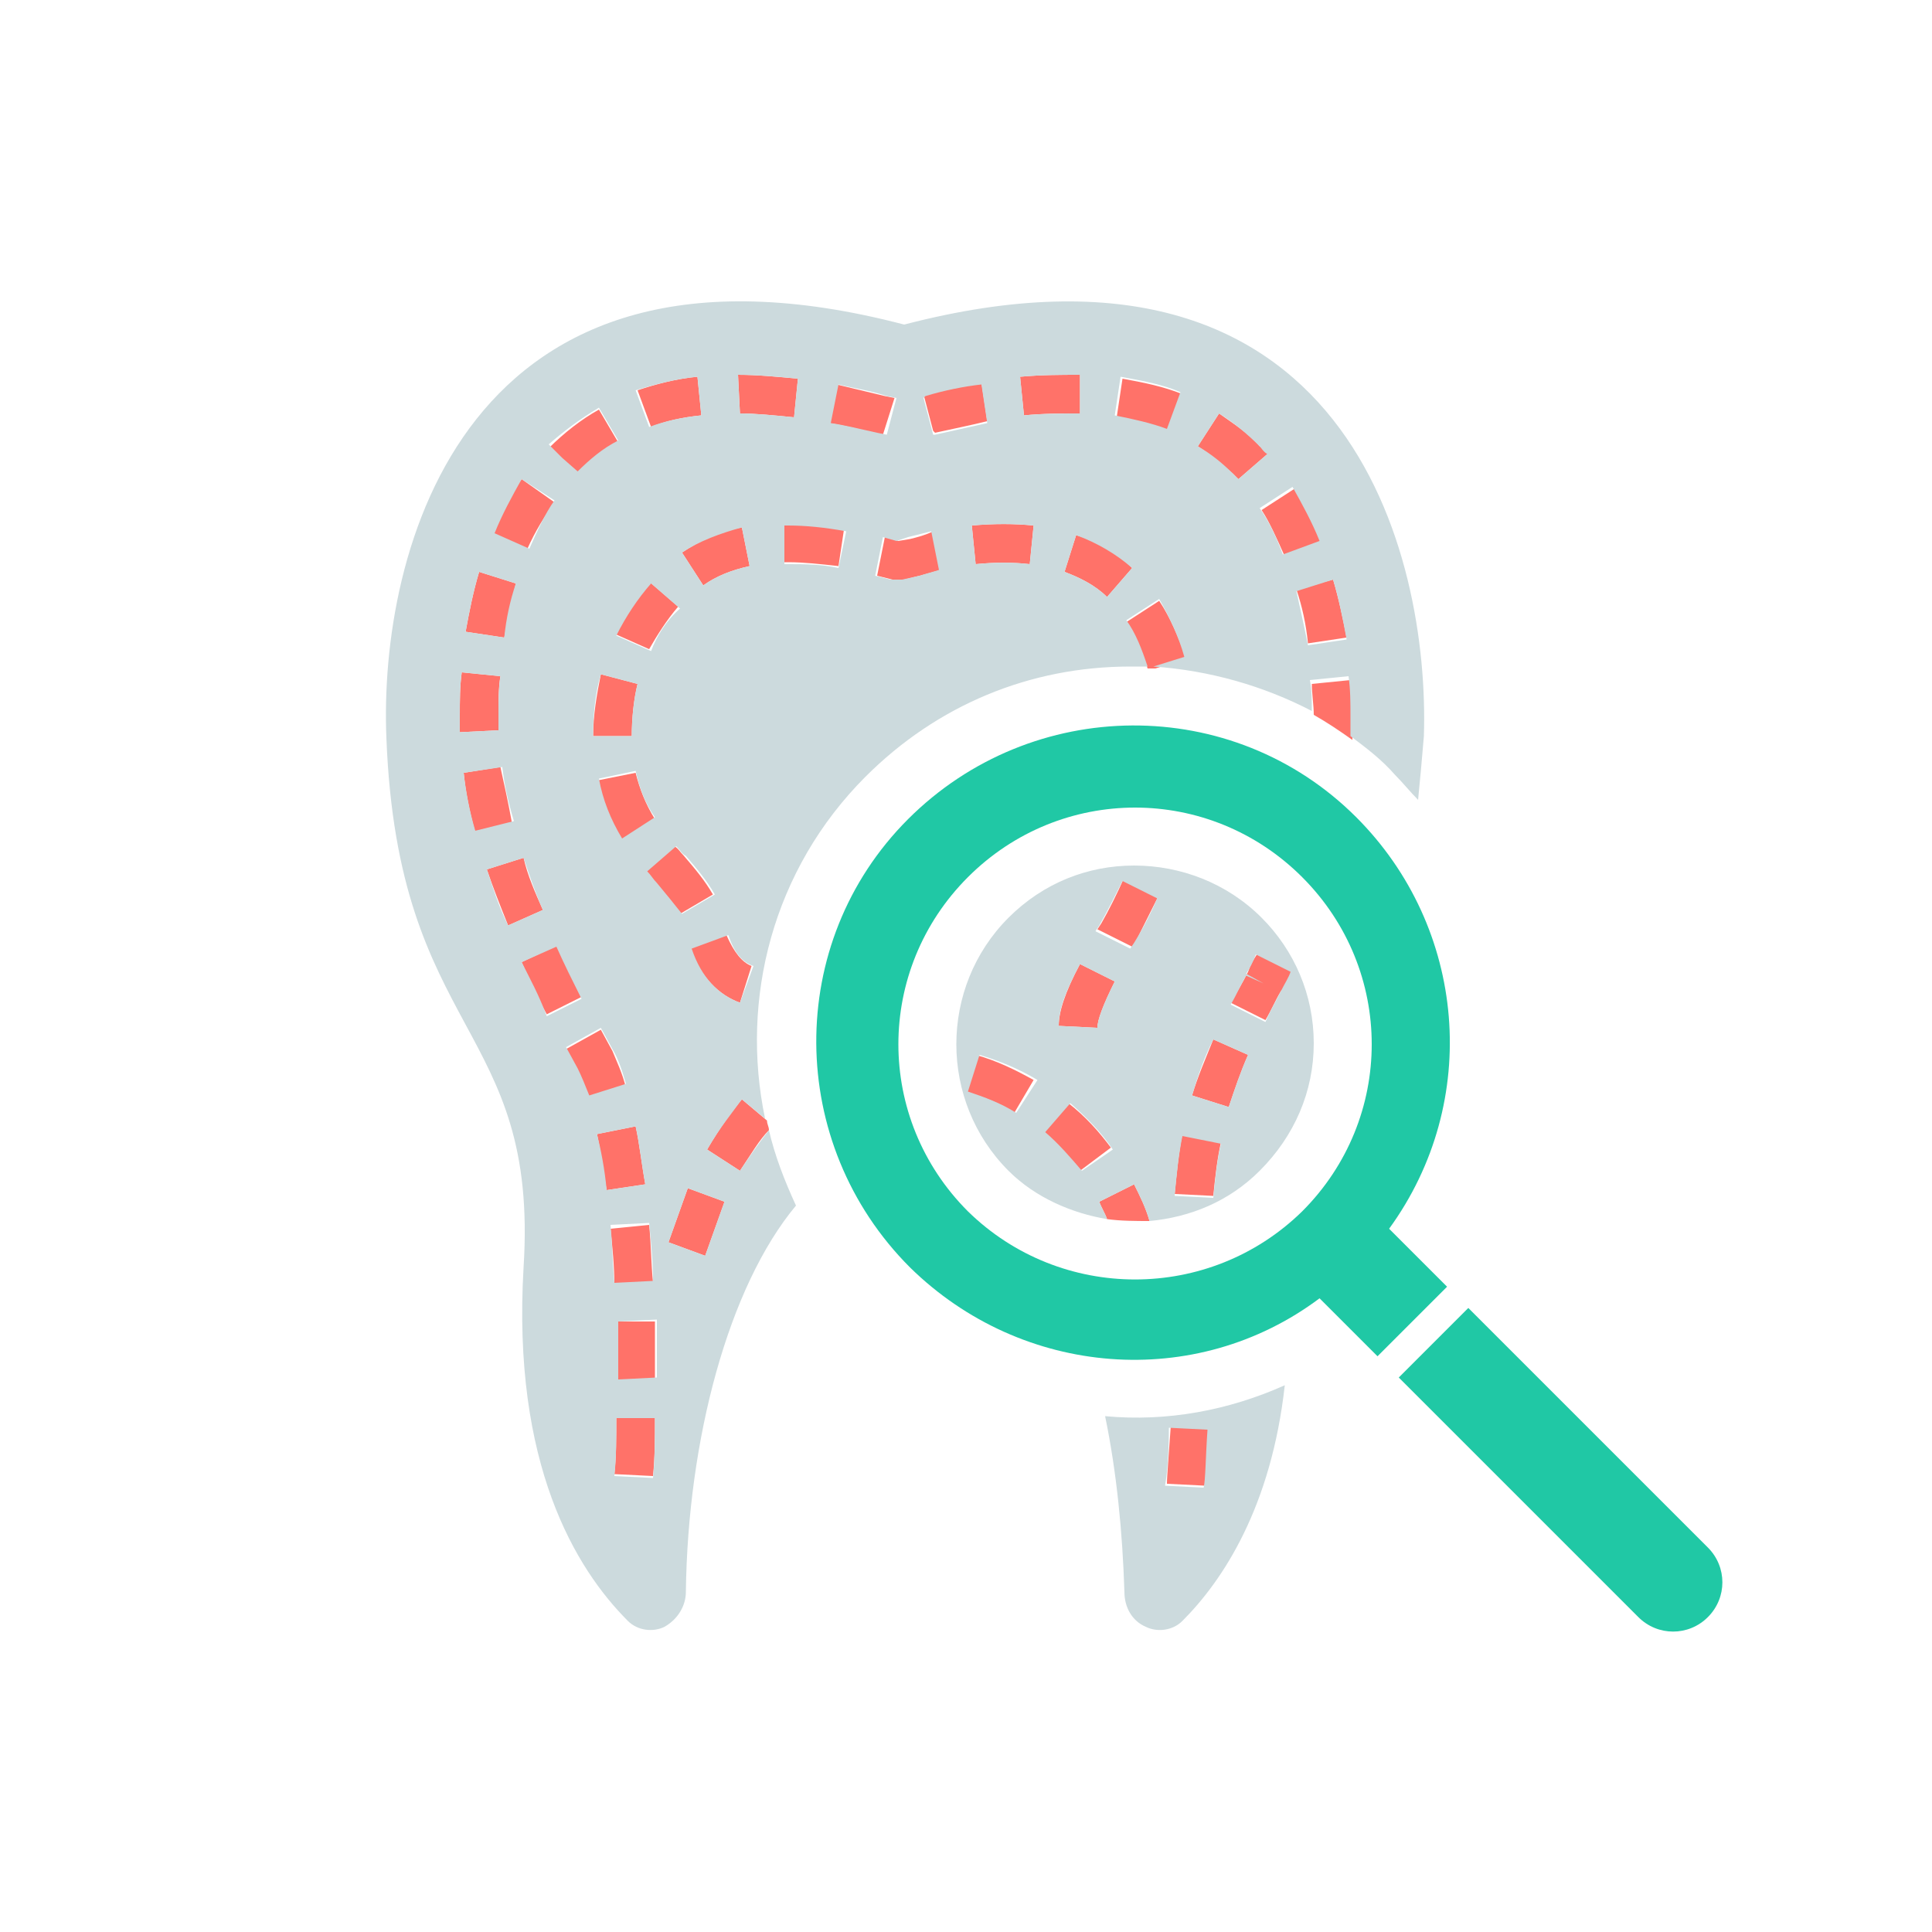 <svg xmlns="http://www.w3.org/2000/svg" viewBox="0 0 100 100"><path d="M71.9 63.6c4.8-6.6 4-15.6-1.7-21.3-6.4-6.4-16.8-6.3-23.2.1-6.4 6.4-6.3 16.8.1 23.2 5.8 5.7 14.8 6.4 21.2 1.6l3 3 3.6-3.6-3-3zm-4.5-.9c-4.8 4.7-12.5 4.7-17.3 0-4.8-4.8-4.8-12.5 0-17.3s12.5-4.8 17.3 0 4.8 12.5 0 17.3zm21 17.4L76 67.7l-3.6 3.6 12.4 12.4c1 1 2.6 1 3.6 0s1-2.6 0-3.6z" fill="#20c8a5"/><path d="M69 30l-1.9.5c.3.9.5 1.8.6 2.8l2-.3c-.2-1-.4-2-.7-3zm-9.2 4.6l1.6-.5c-.4-1.1-.8-2.1-1.4-3l-1.7 1.1c.4.7.8 1.5 1.1 2.4h.4zm-3.9-13.2v-2c-1 0-2 0-3.1.1l.2 2c1-.1 2-.1 2.9-.1zm8.2 3.4l1.5-1.3c-.1-.1-.2-.3-.4-.4-.6-.7-1.4-1.2-2.1-1.7L62 23.1c.6.4 1.2.9 1.8 1.4l.3.3zm2.4 4l1.9-.7c-.4-1-.9-2-1.4-2.8l-1.7 1.1c.4.6.8 1.5 1.2 2.4zm-5.3-8.4c-1-.4-2-.6-3.1-.8l-.3 2c1 .1 1.9.4 2.7.7l.7-1.9zm-20.1 1.2l.2-2c-1.1-.1-2.1-.2-3.1-.2l.1 2c.8 0 1.8.1 2.8.2zm5.2-1l-.5-.1c-.8-.2-1.7-.4-2.5-.6l-.4 2c.7.1 1.5.3 2.3.5l.5.1.6-1.9zm2.1 1.8c.9-.2 1.9-.4 2.7-.6l-.3-2c-.9.2-1.9.4-2.9.6h-.1l.5 1.9.1.1zm2.1 6.8c1-.1 1.9-.1 2.8 0l.2-2c-1-.1-2.1-.1-3.2 0l.2 2zm-3.4-1.3l-.6.1-.7-.2-.4 2 .8.2h.6l.8-.2c.4-.1.7-.2 1.1-.3l-.4-2c-.4.2-.8.3-1.2.4zm-6.5-.8v2h.2c.8 0 1.7.1 2.6.2l.3-2c-1.1-.2-2.1-.3-3-.3l-.1.1zm16.2 26.1c0-.4.3-1.2.9-2.4l-1.8-.9c-.8 1.5-1.1 2.5-1.1 3.2l2 .1zm4 8.6l2 .1c.1-1 .2-1.9.4-2.8l-2-.4c-.2 1-.3 2.1-.4 3.1zm-2.2-32.4c-.8-.8-1.8-1.4-2.9-1.7l-.6 1.9c.8.3 1.6.7 2.2 1.3l1.3-1.5zm11.3 5.8l-2 .2c0 .5.1 1.1.1 1.6.7.4 1.3.8 2 1.3v-.2-.8c0-.8 0-1.5-.1-2.1zm-13 27c.1.3.3.6.4.9.7.1 1.5.1 2.2.1-.2-.7-.5-1.3-.8-1.9l-1.8.9zm-1.6-5.1L54 58.6c.7.6 1.3 1.3 1.9 2l1.6-1.2c-.6-.8-1.3-1.6-2.2-2.3zm9.3-6.8l.9.5-.9-.5c-.3.6-.6 1.1-.9 1.6l1.8.9c.3-.5.5-1 .8-1.5l.1-.1c.2-.4.4-.7.6-1.1l-1.8-.9c-.3.4-.5.8-.6 1.1zM57 47.8l-.2.3 1.8.9.2-.3 1.2-2.4-1.8-.9c-.4.9-.8 1.7-1.2 2.4zm4.7 8.9l1.9.6c.3-.9.6-1.8 1-2.7l-1.8-.8c-.4 1-.8 1.9-1.1 2.9zM50 56.5c.9.3 1.8.6 2.5 1.1l1-1.7c-.9-.5-1.9-1-3-1.3l-.5 1.9zM35.1 31.4l-1.5-1.3c-.7.8-1.3 1.8-1.8 2.7l1.8.8c.4-.7.9-1.5 1.5-2.2zm-2.2 26.9l-2 .4c.2.9.3 1.8.5 2.9l2-.3c-.2-1.1-.3-2.1-.5-3zm.9 8.1c-.1-1-.1-2-.2-3l-2 .2c.1 1 .2 1.9.2 3l2-.2zm-2 9.9l2 .1c.1-1 .1-2 .1-3h-2c0 1 0 2-.1 2.9zm-4.7-31.9l-1.9.6c.3.9.7 1.9 1.1 2.9l1.8-.8c-.4-.9-.8-1.8-1-2.7zm1.8 4.5l-1.9.9c.4.9.8 1.8 1.3 2.7l1.8-.9c-.4-1-.8-1.8-1.2-2.7zm2.8 5.5l-.6-1.1-1.8 1 .6 1.1c.2.4.4.9.6 1.5l1.9-.6c-.2-.8-.5-1.4-.7-1.9zm.2 14v3h2v-3h-2zm28.5 8.4l2 .1c0-.4.1-1.6.2-3l-2-.1c-.1 1.5-.2 2.6-.2 3zm-22-19.9c-.5.6-1.1 1.4-1.8 2.6l1.7 1.1c.6-.9 1-1.6 1.5-2.1 0-.2-.1-.3-.1-.5l-1.3-1.1zm-3.8 7.4l1.9.7 1-2.8-1.9-.7-1 2.8zm4.2-35l-.4-2c-1.2.2-2.2.7-3.1 1.3l1.1 1.7c.7-.5 1.5-.8 2.4-1zM25.9 39.7L24 40c.1 1 .3 2 .6 3.1l1.9-.5c-.2-1.1-.4-2-.6-2.9zm12.4 12.2l.6-1.9c-.5-.2-.9-.7-1.3-1.6l-1.9.7c.6 1.5 1.5 2.4 2.6 2.8zm-3.1-4.6l1.7-1c-.4-.7-.9-1.3-1.5-2-.2-.2-.3-.4-.5-.5l-1.5 1.3c.2.2.3.4.5.6.6.6 1 1.1 1.3 1.6zm1.1-25.8l-.2-2c-1.1.1-2.2.4-3.1.7l.7 1.9c.7-.3 1.6-.5 2.6-.6zm-2.4 20.9c-.5-.8-.8-1.6-1-2.4l-2 .4c.2 1.1.6 2.1 1.2 3.1l1.8-1.1zm-3.2-4.3h2c0-.9.1-1.9.3-2.7l-1.9-.5c-.2 1-.4 2.1-.4 3.2zm-4-7.9l-1.9-.6c-.3 1-.5 2-.7 3.1l2 .3c.2-1 .4-1.9.6-2.8zm3.2-5.7c.6-.7 1.3-1.2 2.1-1.6l-1-1.7c-.9.5-1.8 1.2-2.6 2l.7.7.8.6zM25.8 37c0-.7 0-1.4.1-2l-2-.2c-.1.7-.1 1.5-.1 2.2v.9l2-.1V37zm2.9-11L27 24.8c-.6.8-1.1 1.8-1.5 2.8l1.8.8c.4-.9.9-1.7 1.4-2.4z" fill="#ff7269"/><path d="M58.7 44.8c-2.4 0-4.7.9-6.5 2.7-3.6 3.6-3.6 9.5 0 13.1 1.4 1.4 3.3 2.2 5.1 2.5-.1-.3-.3-.6-.4-.9l1.8-.9c.3.6.6 1.2.8 1.9 2.1-.2 4.1-1 5.7-2.6C67 58.8 68 56.5 68 54s-1-4.8-2.7-6.5c-1.8-1.8-4.2-2.7-6.6-2.7zm-6.1 12.8c-.8-.5-1.6-.8-2.5-1.1l.6-1.9c1 .3 2 .7 3 1.3l-1.1 1.7zm3.4 3c-.6-.7-1.2-1.4-1.9-2l1.3-1.5c.8.7 1.6 1.5 2.2 2.4L56 60.6zm.8-7.4l-2-.1c0-.8.3-1.7 1.1-3.2l1.8.9c-.6 1.2-.9 2-.9 2.4zm1.9-4.4l-.2.3-1.8-.9.2-.3c.4-.7.8-1.5 1.2-2.3l1.8.9c-.3.7-.7 1.5-1.2 2.3zM62.8 62l-2-.1c.1-1.1.2-2.1.4-3.1l2 .4c-.2.8-.3 1.8-.4 2.8zm.8-4.7l-1.9-.6c.3-1 .6-1.9 1.1-2.9l1.8.8c-.4.9-.7 1.8-1 2.7zm2.7-6c-.3.6-.6 1.1-.8 1.6l-1.8-.9c.3-.5.5-1 .8-1.5l.9.4-.9-.5c.2-.3.4-.7.5-1l1.8.9c-.1.3-.3.6-.5 1zM46.8 16.8c-22.9-6-27.2 11.9-26.8 21.4.6 15.5 7.9 14.8 7.1 27.4-.6 10.2 2.7 15.6 5.4 18.3.5.5 1.3.6 1.9.3.7-.4 1.1-1.1 1.1-1.8.1-7.9 2.2-15.8 5.7-20-.6-1.3-1.1-2.6-1.4-3.9-.4.5-.9 1.2-1.5 2.1l-1.7-1.1c.7-1.2 1.3-1.9 1.8-2.6l1.2 1c-1.3-6.2.4-12.9 5.2-17.7 3.7-3.7 8.5-5.7 13.7-5.7h.9c-.3-.9-.6-1.7-1.1-2.4L60 31c.5.9 1 1.9 1.3 3l-1.6.5c2.9.2 5.7 1 8.2 2.3 0-.5 0-1.1-.1-1.6l2-.2c.1.7.1 1.4.1 2.1v1c.8.6 1.6 1.2 2.3 2 .4.4.8.9 1.2 1.3.1-1 .2-2.1.3-3.3.3-9.3-3.9-27.3-26.9-21.3zm9.1 2.6v2c-.9 0-1.9 0-2.9.1l-.2-2c1.1-.1 2.1-.1 3.1-.1zm-8 1.1c1-.3 2-.5 2.9-.6l.3 2-2.7.6h-.1l-.5-1.9.1-.1zm-11.8-1l.2 2c-1 .1-1.9.3-2.7.6l-.7-1.9c1-.3 2.1-.6 3.2-.7zm2.3 7.8l.4 2c-.9.2-1.7.5-2.4 1l-1.1-1.7c.9-.6 2-1 3.1-1.3zm-5.5 12.6c.2.9.5 1.7 1 2.4l-1.7 1.1c-.6-1-1-2-1.2-3.1l1.9-.4zm-2.2-1.8c0-1.1.1-2.2.4-3.2l1.9.5c-.2.8-.3 1.8-.3 2.7h-2zm3-4.4l-1.8-.8c.5-1 1.1-1.9 1.8-2.7l1.5 1.3c-.7.6-1.2 1.4-1.5 2.2zM31 21.1l1 1.7c-.8.4-1.5 1-2.1 1.6l-.8-.7-.7-.7c.8-.7 1.6-1.3 2.6-1.9zm-4 3.7l1.7 1.1c-.5.7-.9 1.6-1.3 2.5l-1.8-.8c.4-1 .9-1.9 1.4-2.8zm-2.2 4.8l1.9.6c-.3.9-.5 1.8-.6 2.8l-2-.3c.2-1.1.4-2.1.7-3.1zm-1 7.4c0-.7 0-1.5.1-2.2l2 .2c-.1.7-.1 1.4-.1 2v.8l-2 .1V37zm.2 3l2-.3c.1.9.3 1.8.6 2.8l-2 .5c-.3-1-.5-2.1-.6-3zm1.2 5l1.9-.6c.3.9.6 1.8 1 2.7l-1.8.8c-.5-1-.8-2-1.1-2.9zm1.8 4.8l1.8-.8c.4.9.8 1.7 1.3 2.7l-1.8.9c-.4-1.1-.9-2-1.3-2.8zm2.9 5.5l-.6-1.1 1.8-1 .6 1.1c.3.5.5 1.1.7 1.8l-1.9.6c-.2-.5-.4-1-.6-1.4zm1 3.4l2-.4c.2.9.3 1.9.5 3l-2 .3c-.1-1.1-.3-2.1-.5-2.9zm2.7 4.6c.1 1 .2 2 .2 3l-2 .1c-.1-1-.1-2-.2-3l2-.1zm.2 13.2l-2-.1c.1-.9.1-1.9.1-3h2c0 1.1 0 2.1-.1 3.1zM32 71.4v-3l2-.1v3l-2 .1zm2-25.7c-.2-.2-.3-.4-.5-.6l1.5-1.3c.2.2.3.4.5.5.6.7 1.1 1.3 1.5 2l-1.7 1c-.4-.5-.8-1-1.3-1.6zm3.5 16.5l-1 2.8-1.9-.7 1-2.8 1.9.7zm.8-10.3c-1.1-.4-2-1.3-2.5-2.8l1.9-.7c.3.9.7 1.4 1.3 1.6l-.7 1.9zm0-30.5l-.1-2c1 0 2.1.1 3.1.2l-.2 2c-1-.1-2-.2-2.8-.2zm5.1 8c-.9-.2-1.8-.2-2.6-.2h-.2v-2h.2c.9 0 1.9.1 3 .3l-.4 1.9zm-.4-7.5l.4-2c.8.2 1.6.3 2.5.6l.5.1-.5 1.9-.5-.1c-.9-.2-1.7-.4-2.4-.5zm4.6 7.9l-.9.2h-.6l-.8-.2.4-2 .7.2.6-.2 1.2-.3.4 2c-.3.1-.7.2-1 .3zm5.7-.6c-.8-.1-1.8-.1-2.8 0l-.2-2c1.2-.1 2.2-.1 3.2 0l-.2 2zm4 1.7c-.6-.6-1.4-1-2.2-1.3l.6-1.9c1.1.4 2.1 1 2.9 1.7l-1.3 1.5zm3.1-8.7c-.8-.3-1.7-.5-2.7-.7l.3-2c1.1.2 2.2.4 3.1.8l-.7 1.9zm3.4 2.3c-.5-.5-1.1-1-1.8-1.4l1.1-1.7c.8.5 1.5 1.1 2.1 1.7.1.1.2.3.4.4l-1.5 1.3-.3-.3zm1.4 1.8l1.7-1.1c.5.9 1 1.8 1.4 2.8l-1.9.7c-.3-.8-.7-1.7-1.2-2.4zm2.5 7.1c-.2-1-.4-1.9-.6-2.8L69 30c.3 1 .5 2 .7 3.1l-2 .3zM57.2 73.3c.6 2.9.9 6 1 9.1 0 .8.4 1.5 1.1 1.8.6.3 1.4.2 1.9-.3 2.1-2.1 4.6-5.9 5.3-12.2-2.9 1.3-6.1 1.9-9.3 1.6zm3.3.6l2 .1c-.1 1.4-.1 2.6-.2 3l-2-.1c.1-.5.2-1.6.2-3z" fill="#ccdadd"/></svg>